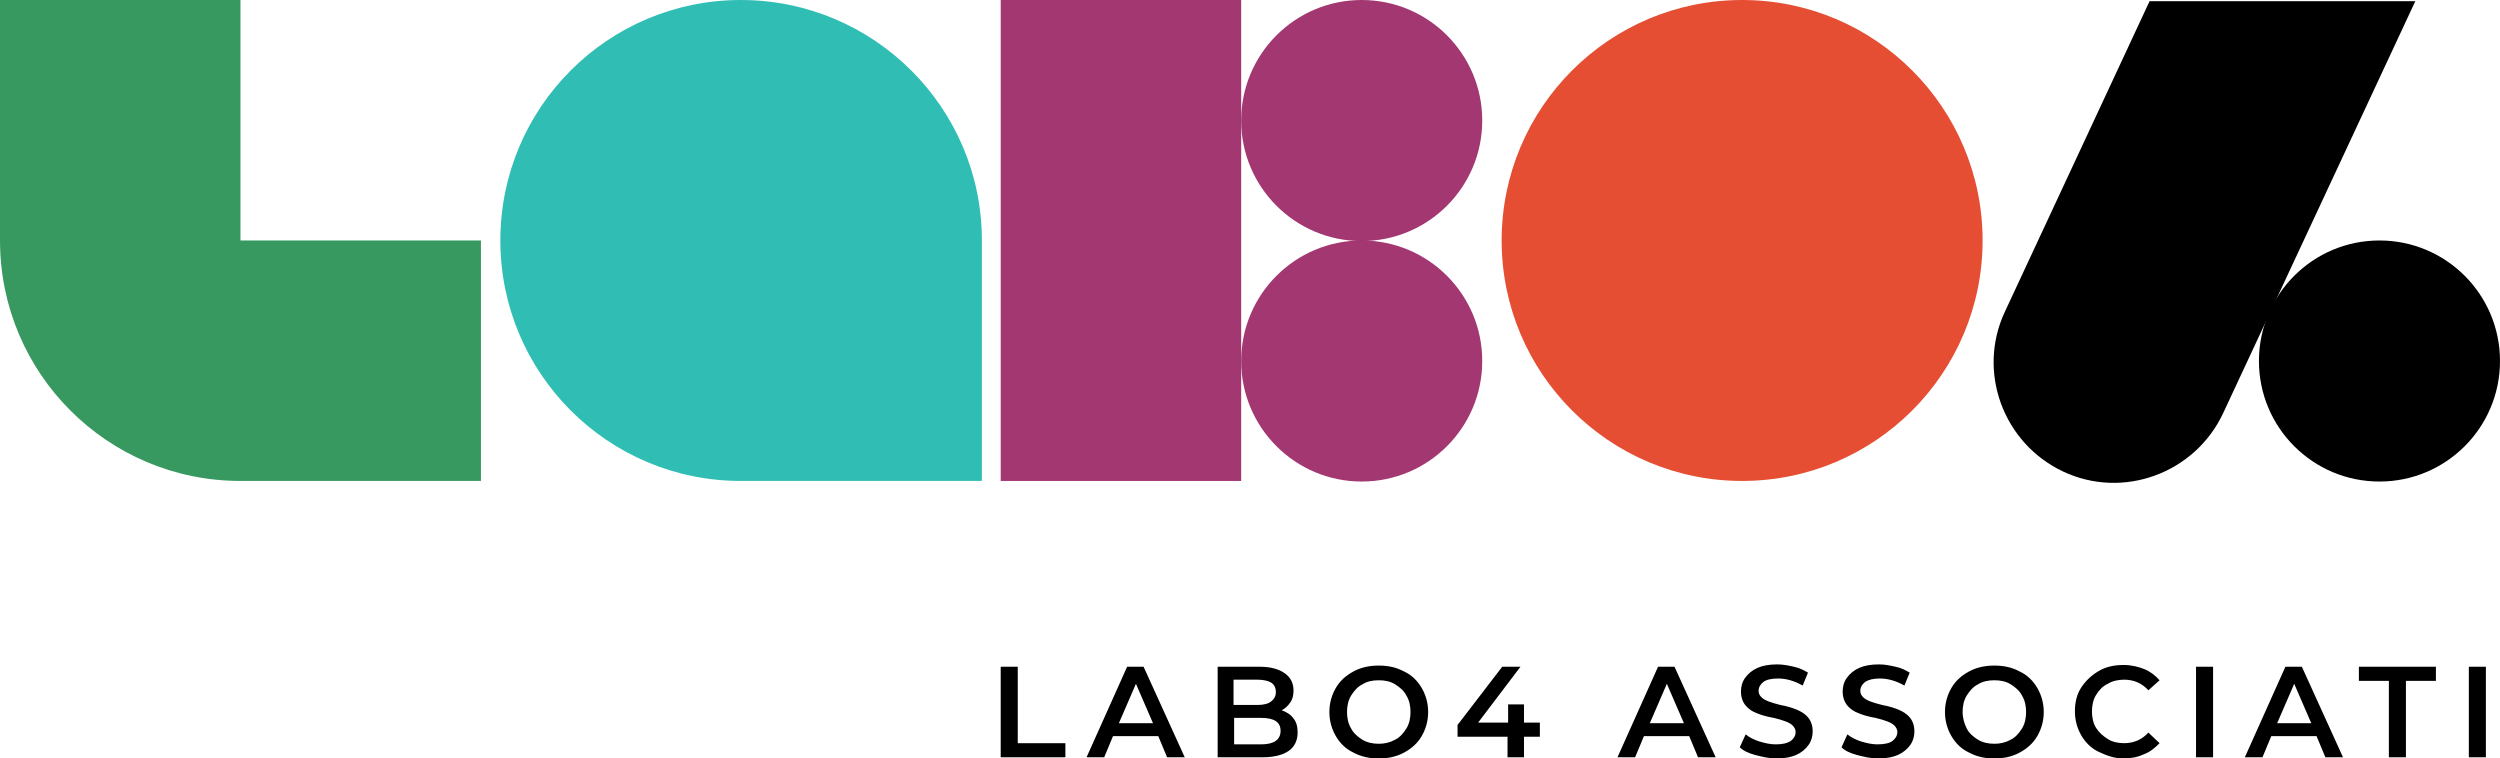 <?xml version="1.0" encoding="utf-8"?>
<!-- Generator: Adobe Illustrator 24.0.1, SVG Export Plug-In . SVG Version: 6.00 Build 0)  -->
<svg version="1.1" id="Livello_1" xmlns="http://www.w3.org/2000/svg" xmlns:xlink="http://www.w3.org/1999/xlink" x="0px" y="0px"
	 viewBox="0 0 425.2 129" style="enable-background:new 0 0 425.2 129;" xml:space="preserve">
<style type="text/css">
	.st0{fill-rule:evenodd;clip-rule:evenodd;fill:#E54E32;}
	.st1{fill-rule:evenodd;clip-rule:evenodd;fill:#A33771;}
	.st2{fill-rule:evenodd;clip-rule:evenodd;}
	.st3{fill-rule:evenodd;clip-rule:evenodd;fill:#30BEB4;}
	.st4{fill-rule:evenodd;clip-rule:evenodd;fill:#379960;}
</style>
<g>
	<ellipse id="Oval-Copy-3" class="st0" cx="296.3" cy="40.9" rx="40.9" ry="40.9"/>
	<ellipse id="Oval" class="st1" cx="231.6" cy="20.5" rx="20.5" ry="20.5"/>
	<ellipse id="Oval_1_" class="st1" cx="231.6" cy="61.4" rx="20.5" ry="20.5"/>
	<circle id="Oval-Copy-4" class="st2" cx="404.7" cy="61.4" r="20.5"/>
	<rect id="Rectangle" x="170.2" class="st1" width="40.9" height="81.8"/>
	<path class="st3" d="M126,0c-22.6,0-40.9,18.3-40.9,40.9s18.3,40.9,40.9,40.9H167V40.9C167,18.3,148.6,0,126,0z"/>
	<path class="st4" d="M40.9,40.9V0H0v40.9c0,22.6,18.3,40.9,40.9,40.9h40.9V40.9H40.9z"/>
	<path class="st2" d="M365.6,0.2L341,53c-4.8,10.2-0.3,22.4,9.9,27.2c10.2,4.8,22.4,0.3,27.2-9.9l32.7-70.1H365.6z"/>
	<path id="LABO4ASSOCIATI-Copy-5" d="M181.2,128.8v-2.4h-8.1v-13h-2.9v15.4H181.2z M187.8,128.8l1.5-3.6h7.7l1.5,3.6h3l-7-15.4h-2.8
		l-6.9,15.4H187.8z M196.1,123h-5.8l2.9-6.7L196.1,123z M214.7,128.8c2,0,3.5-0.4,4.5-1.1c1-0.7,1.5-1.8,1.5-3.1
		c0-1-0.2-1.8-0.7-2.4c-0.5-0.7-1.2-1.1-2-1.4c0.6-0.3,1.1-0.8,1.5-1.4s0.5-1.3,0.5-2c0-1.2-0.5-2.2-1.5-2.9c-1-0.7-2.4-1.1-4.2-1.1
		l0,0l-7.2,0v15.4H214.7z M213.9,119.9h-4.1v-4.3h4.1c1,0,1.8,0.2,2.3,0.5s0.8,0.9,0.8,1.6c0,0.7-0.3,1.2-0.8,1.6
		S214.9,119.9,213.9,119.9L213.9,119.9z M214.5,126.6h-4.6v-4.5h4.6c2.2,0,3.3,0.7,3.3,2.2S216.7,126.6,214.5,126.6L214.5,126.6z
		 M234.5,129c1.6,0,3-0.3,4.3-1c1.3-0.7,2.3-1.6,3-2.8c0.7-1.2,1.1-2.6,1.1-4.1s-0.4-2.9-1.1-4.1s-1.7-2.2-3-2.8
		c-1.3-0.7-2.7-1-4.3-1s-3,0.3-4.3,1c-1.3,0.7-2.3,1.6-3,2.8s-1.1,2.6-1.1,4.1c0,1.5,0.4,2.9,1.1,4.1s1.7,2.2,3,2.8
		C231.5,128.7,232.9,129,234.5,129z M234.5,126.5c-1,0-2-0.2-2.8-0.7c-0.8-0.5-1.5-1.1-1.9-1.9c-0.5-0.8-0.7-1.8-0.7-2.8
		c0-1,0.2-2,0.7-2.8c0.5-0.8,1.1-1.5,1.9-1.9c0.8-0.5,1.7-0.7,2.8-0.7s2,0.2,2.8,0.7c0.8,0.5,1.5,1.1,1.9,1.9
		c0.5,0.8,0.7,1.8,0.7,2.8c0,1-0.2,2-0.7,2.8c-0.5,0.8-1.1,1.5-1.9,1.9C236.4,126.3,235.5,126.5,234.5,126.5z M259.2,128.8v-3.5h2.7
		v-2.4h-2.7v-3.1h-2.7v3.1l-5.1,0l7.2-9.5h-3.1l-7.6,9.9v2h8.5v3.5H259.2z M278.1,128.8l1.5-3.6h7.7l1.5,3.6h3l-7-15.4h-2.8
		l-6.9,15.4H278.1z M286.4,123h-5.8l2.9-6.7L286.4,123z M302.1,129c1.4,0,2.5-0.2,3.4-0.6c0.9-0.4,1.6-1,2.1-1.7
		c0.5-0.7,0.7-1.5,0.7-2.3c0-1-0.3-1.8-0.8-2.4c-0.5-0.6-1.2-1-1.9-1.3c-0.7-0.3-1.7-0.6-2.8-0.8c-0.8-0.2-1.5-0.4-2-0.6
		c-0.5-0.2-0.9-0.4-1.2-0.7s-0.5-0.6-0.5-1.1c0-0.6,0.3-1.1,0.8-1.5s1.4-0.6,2.5-0.6c0.7,0,1.4,0.1,2.1,0.3c0.7,0.2,1.4,0.5,2.1,0.9
		l0,0l0.9-2.2c-0.7-0.4-1.4-0.8-2.4-1c-0.9-0.2-1.8-0.4-2.8-0.4c-1.4,0-2.5,0.2-3.4,0.6c-0.9,0.4-1.6,1-2.1,1.7
		c-0.5,0.7-0.7,1.5-0.7,2.3c0,1,0.3,1.8,0.8,2.4c0.5,0.6,1.1,1,1.9,1.3c0.7,0.3,1.7,0.6,2.9,0.8c0.8,0.2,1.5,0.4,2,0.6
		c0.5,0.2,0.9,0.4,1.2,0.7s0.5,0.7,0.5,1.1c0,0.6-0.3,1.1-0.8,1.5c-0.6,0.4-1.4,0.6-2.6,0.6c-0.9,0-1.8-0.2-2.8-0.5
		c-0.9-0.3-1.7-0.7-2.3-1.2l0,0l-1,2.2c0.6,0.6,1.5,1,2.6,1.3S300.9,129,302.1,129z M319.4,129c1.4,0,2.5-0.2,3.4-0.6
		c0.9-0.4,1.6-1,2.1-1.7c0.5-0.7,0.7-1.5,0.7-2.3c0-1-0.3-1.8-0.8-2.4c-0.5-0.6-1.2-1-1.9-1.3c-0.7-0.3-1.7-0.6-2.8-0.8
		c-0.8-0.2-1.5-0.4-2-0.6c-0.5-0.2-0.9-0.4-1.2-0.7c-0.3-0.3-0.5-0.6-0.5-1.1c0-0.6,0.3-1.1,0.8-1.5c0.6-0.4,1.4-0.6,2.5-0.6
		c0.7,0,1.4,0.1,2.1,0.3c0.7,0.2,1.4,0.5,2.1,0.9l0,0l0.9-2.2c-0.7-0.4-1.4-0.8-2.4-1c-0.9-0.2-1.8-0.4-2.8-0.4
		c-1.4,0-2.5,0.2-3.4,0.6c-0.9,0.4-1.6,1-2.1,1.7s-0.7,1.5-0.7,2.3c0,1,0.3,1.8,0.8,2.4s1.1,1,1.9,1.3c0.7,0.3,1.7,0.6,2.9,0.8
		c0.8,0.2,1.5,0.4,2,0.6s0.9,0.4,1.2,0.7s0.5,0.7,0.5,1.1c0,0.6-0.3,1.1-0.8,1.5s-1.4,0.6-2.6,0.6c-0.9,0-1.8-0.2-2.8-0.5
		c-0.9-0.3-1.7-0.7-2.3-1.2l0,0l-1,2.2c0.6,0.6,1.5,1,2.6,1.3S318.2,129,319.4,129z M339.2,129c1.6,0,3-0.3,4.3-1
		c1.3-0.7,2.3-1.6,3-2.8c0.7-1.2,1.1-2.6,1.1-4.1s-0.4-2.9-1.1-4.1s-1.7-2.2-3-2.8c-1.3-0.7-2.7-1-4.3-1c-1.6,0-3,0.3-4.3,1
		c-1.3,0.7-2.3,1.6-3,2.8s-1.1,2.6-1.1,4.1c0,1.5,0.4,2.9,1.1,4.1s1.7,2.2,3,2.8C336.2,128.7,337.6,129,339.2,129z M339.2,126.5
		c-1,0-2-0.2-2.8-0.7c-0.8-0.5-1.5-1.1-1.9-1.9s-0.7-1.8-0.7-2.8c0-1,0.2-2,0.7-2.8c0.5-0.8,1.1-1.5,1.9-1.9
		c0.8-0.5,1.7-0.7,2.8-0.7s2,0.2,2.8,0.7c0.8,0.5,1.5,1.1,1.9,1.9c0.5,0.8,0.7,1.8,0.7,2.8s-0.2,2-0.7,2.8c-0.5,0.8-1.1,1.5-1.9,1.9
		C341.1,126.3,340.2,126.5,339.2,126.5z M361.1,129c1.3,0,2.4-0.2,3.5-0.7c1.1-0.4,1.9-1.1,2.7-1.9l0,0l-1.9-1.8
		c-1.1,1.2-2.5,1.8-4.1,1.8c-1.1,0-2-0.2-2.8-0.7c-0.8-0.5-1.5-1.1-2-1.9c-0.5-0.8-0.7-1.8-0.7-2.8s0.2-2,0.7-2.8
		c0.5-0.8,1.1-1.5,2-1.9c0.8-0.5,1.8-0.7,2.8-0.7c1.6,0,3,0.6,4.1,1.8l0,0l1.9-1.7c-0.7-0.8-1.6-1.5-2.6-1.9c-1-0.4-2.2-0.7-3.5-0.7
		c-1.6,0-3,0.3-4.2,1s-2.2,1.6-3,2.8s-1.1,2.6-1.1,4.1s0.4,2.9,1.1,4.1c0.7,1.2,1.7,2.2,3,2.8S359.6,129,361.1,129z M376.4,128.8
		v-15.4h-2.9v15.4H376.4z M384.8,128.8l1.5-3.6h7.7l1.5,3.6h3l-7-15.4h-2.8l-6.9,15.4H384.8z M393.1,123h-5.8l2.9-6.7L393.1,123z
		 M409.2,128.8v-13h5.1v-2.4h-13.1v2.4h5.1v13H409.2z M422.8,128.8v-15.4h-2.9v15.4H422.8z"/>
</g>
</svg>
